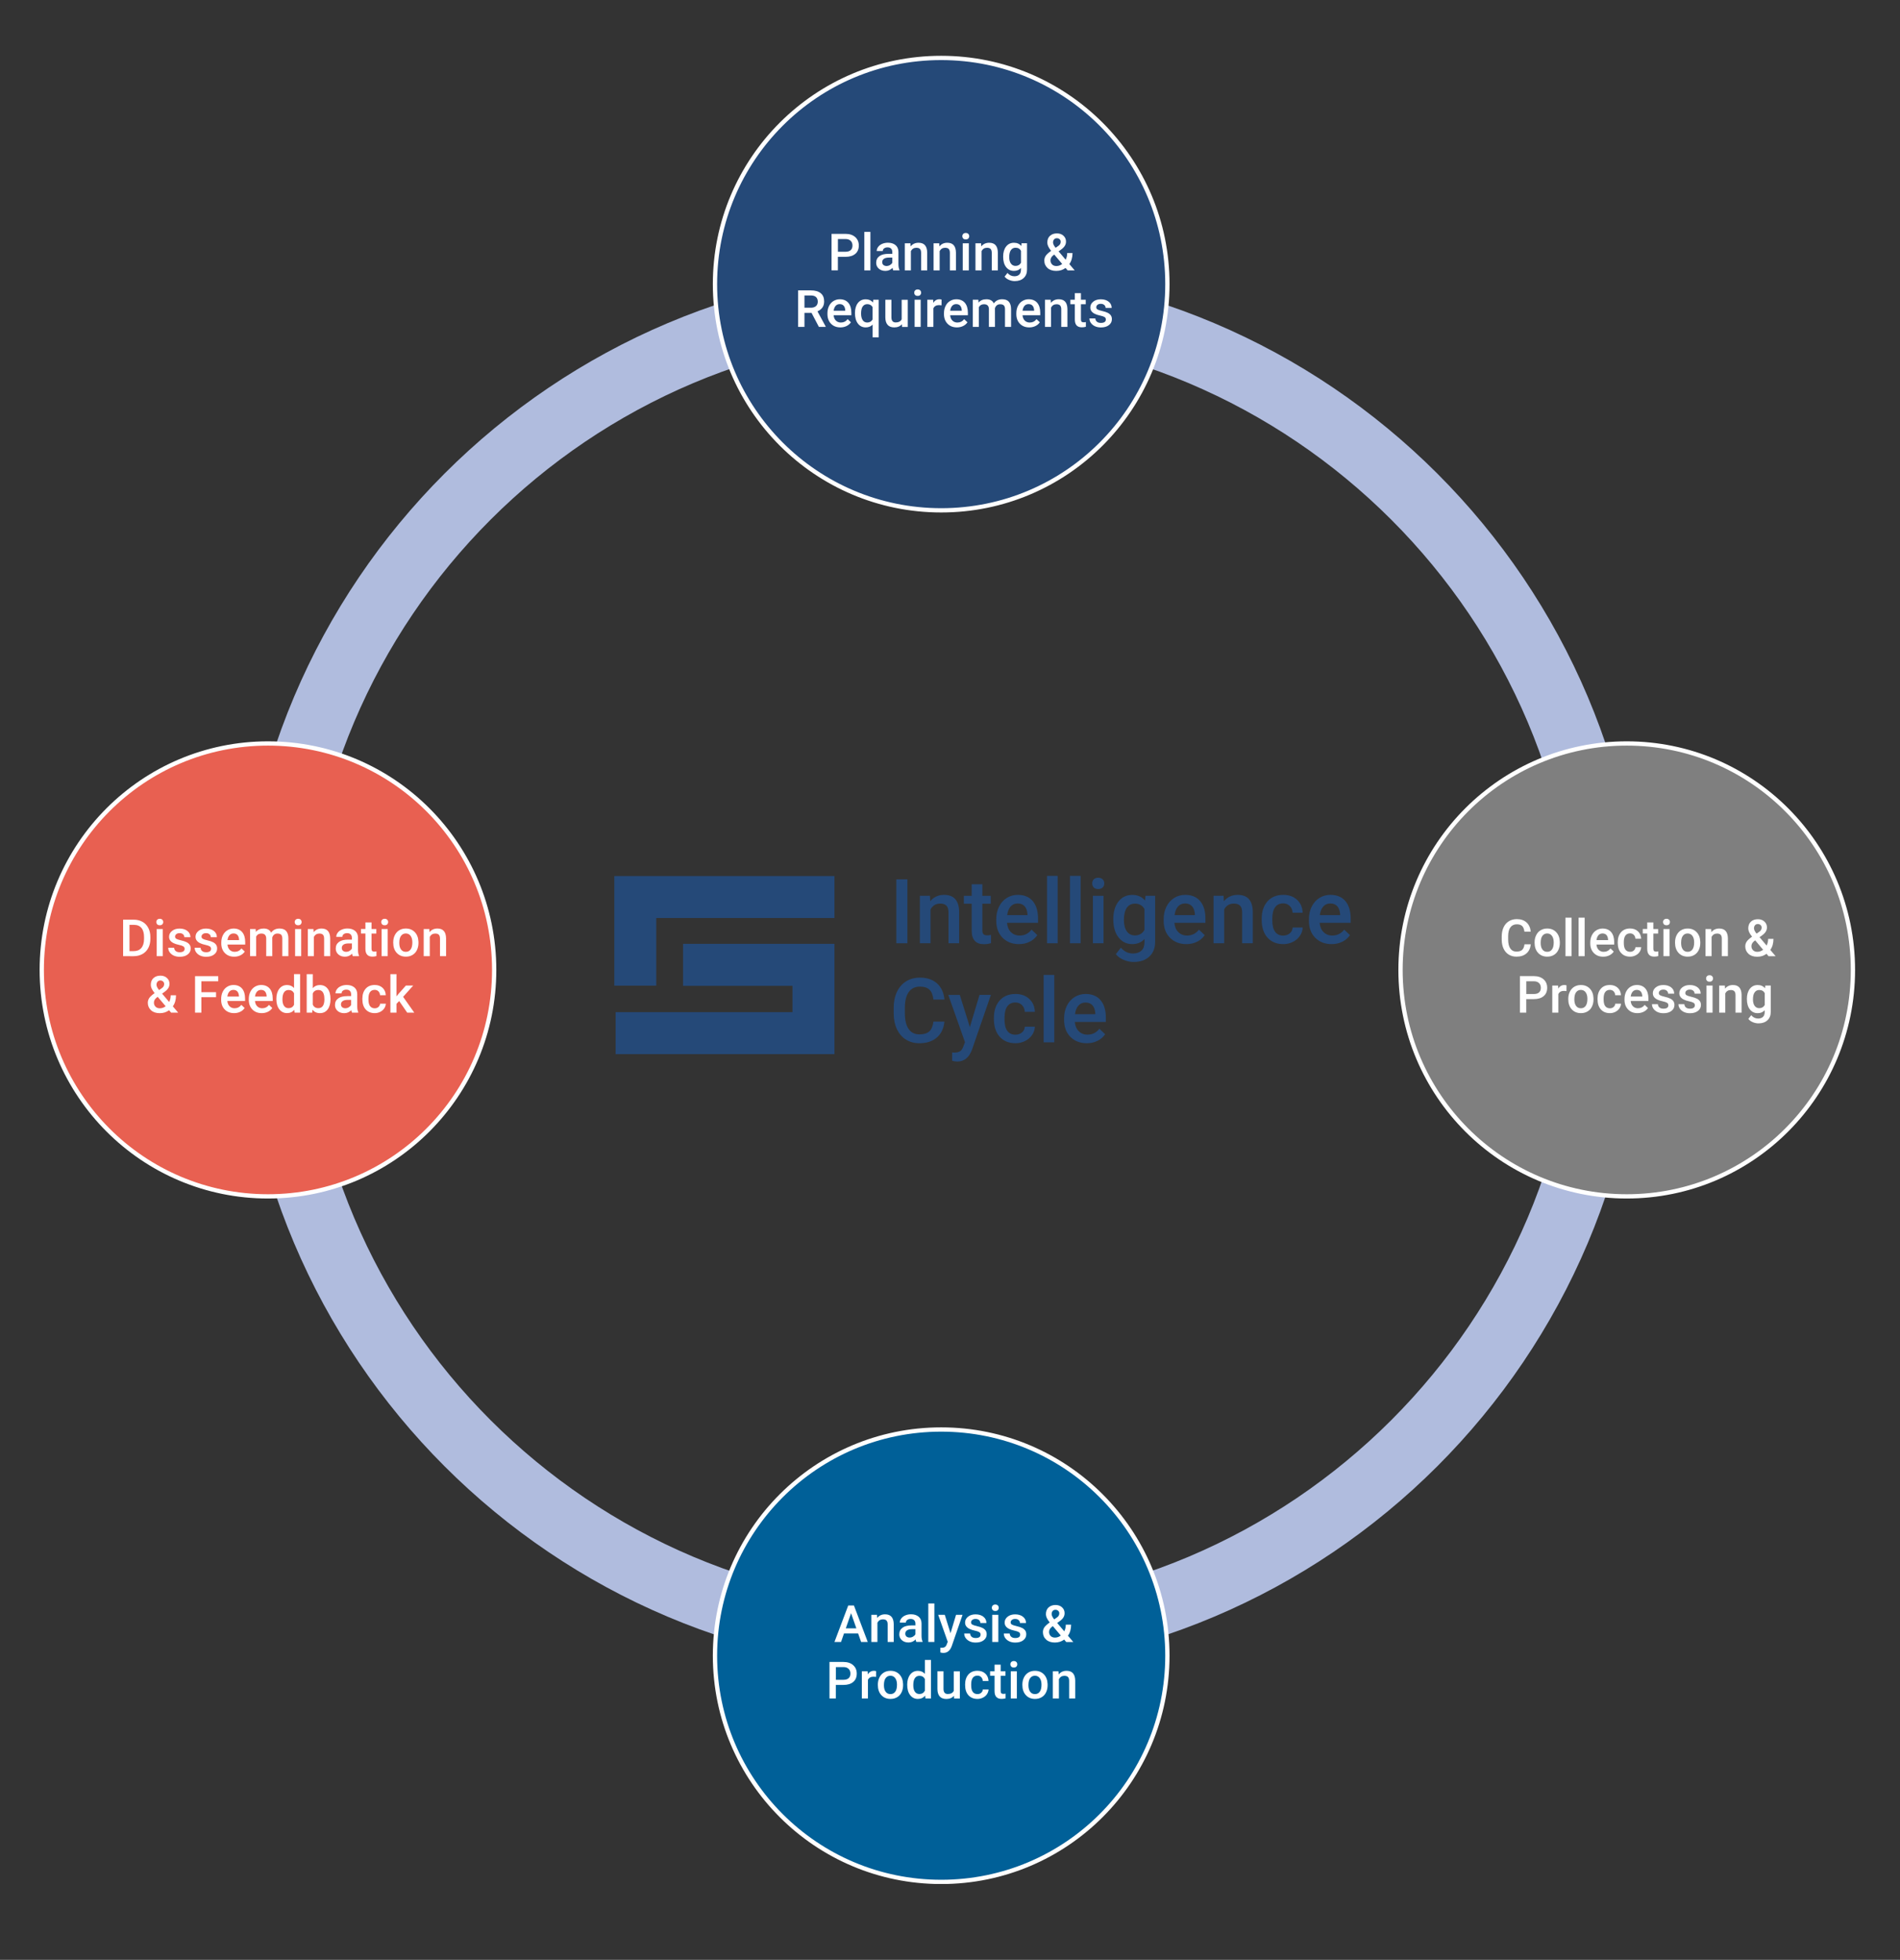 <?xml version="1.0" encoding="utf-8"?>
<!-- Generator: Adobe Illustrator 24.1.2, SVG Export Plug-In . SVG Version: 6.00 Build 0)  -->
<svg version="1.1" id="Layer_1" xmlns="http://www.w3.org/2000/svg" xmlns:xlink="http://www.w3.org/1999/xlink" x="0px" y="0px"
	 viewBox="0 0 444 458" style="enable-background:new 0 0 444 458;" xml:space="preserve">
<rect x="0" y="0" width="444" height="458" fill="#333333" stroke="none"/>
<style type="text/css">
	.st0{fill-rule:evenodd;clip-rule:evenodd;fill:#B0BCDE;}
	.st1{clip-path:url(#SVGID_2_);}
	.st2{fill:#254978;}
	.st3{clip-path:url(#SVGID_4_);}
	.st4{fill-rule:evenodd;clip-rule:evenodd;fill:#254978;}
	.st5{fill:none;stroke:#FFFFFF;stroke-miterlimit:8;}
	.st6{clip-path:url(#SVGID_6_);}
	.st7{clip-path:url(#SVGID_8_);}
	.st8{fill:#FFFFFF;}
	.st9{clip-path:url(#SVGID_10_);}
	.st10{clip-path:url(#SVGID_12_);}
	.st11{clip-path:url(#SVGID_14_);fill-rule:evenodd;clip-rule:evenodd;fill:#7F7F7F;}
	.st12{clip-path:url(#SVGID_14_);fill:none;stroke:#FFFFFF;stroke-miterlimit:8;}
	.st13{clip-path:url(#SVGID_14_);}
	.st14{clip-path:url(#SVGID_16_);}
	.st15{clip-path:url(#SVGID_18_);}
	.st16{clip-path:url(#SVGID_14_);fill-rule:evenodd;clip-rule:evenodd;fill:#006098;}
	.st17{clip-path:url(#SVGID_20_);}
	.st18{clip-path:url(#SVGID_22_);}
	.st19{clip-path:url(#SVGID_14_);fill-rule:evenodd;clip-rule:evenodd;fill:#E86051;}
	.st20{clip-path:url(#SVGID_24_);}
	.st21{clip-path:url(#SVGID_26_);}
	.st22{clip-path:url(#SVGID_28_);}
	.st23{clip-path:url(#SVGID_30_);}
	.st24{clip-path:url(#SVGID_14_);fill-rule:evenodd;clip-rule:evenodd;fill:none;}
	.st25{fill-rule:evenodd;clip-rule:evenodd;fill:none;}
</style>
<path class="st0" d="M55.84,226.66c0-90.6,73.44-164.04,164.04-164.04v15.23c-82.19,0-148.81,66.62-148.81,148.81H55.84z"/>
<path class="st0" d="M219.88,390.7c-90.6,0-164.04-73.44-164.04-164.04h15.23c0,82.19,66.62,148.81,148.81,148.81V390.7z"/>
<path class="st0" d="M383.92,226.66c0,90.6-73.44,164.04-164.04,164.04v-15.23c82.19,0,148.81-66.63,148.81-148.81H383.92z"/>
<path class="st0" d="M219.88,62.62c90.6,0,164.04,73.44,164.04,164.04h-15.23c0-82.19-66.62-148.81-148.81-148.81V62.62z"/>
<g>
	<defs>
		<rect id="SVGID_1_" x="-100.04" y="13.06" width="639.96" height="427.2"/>
	</defs>
	<clipPath id="SVGID_2_">
		<use xlink:href="#SVGID_1_"  style="overflow:visible;"/>
	</clipPath>
	<g class="st1">
		<path class="st2" d="M212.04,220.43h-2.58V205.5h2.58V220.43z"/>
		<path class="st2" d="M217.31,209.33l0.07,1.28c0.82-0.99,1.9-1.49,3.23-1.49c2.31,0,3.49,1.32,3.53,3.97v7.33h-2.49v-7.19
			c0-0.7-0.15-1.23-0.46-1.56c-0.3-0.34-0.8-0.51-1.49-0.51c-1,0-1.75,0.45-2.25,1.36v7.9h-2.49v-11.09H217.31z"/>
		<path class="st2" d="M229.56,206.64v2.7h1.96v1.85h-1.96v6.19c0,0.42,0.08,0.73,0.25,0.92c0.17,0.19,0.47,0.28,0.9,0.28
			c0.29,0,0.58-0.03,0.87-0.1v1.93c-0.57,0.16-1.11,0.24-1.64,0.24c-1.91,0-2.87-1.06-2.87-3.17v-6.29h-1.83v-1.85h1.83v-2.7H229.56
			z"/>
		<path class="st2" d="M238.12,220.63c-1.58,0-2.86-0.5-3.84-1.49c-0.98-0.99-1.47-2.32-1.47-3.97v-0.31c0-1.11,0.21-2.1,0.64-2.97
			c0.43-0.87,1.03-1.55,1.8-2.04s1.63-0.73,2.58-0.73c1.51,0,2.68,0.48,3.5,1.45c0.82,0.96,1.24,2.33,1.24,4.09v1h-7.25
			c0.08,0.92,0.38,1.64,0.92,2.17c0.54,0.53,1.21,0.8,2.03,0.8c1.14,0,2.07-0.46,2.79-1.38l1.34,1.28
			c-0.44,0.66-1.04,1.18-1.78,1.54C239.88,220.45,239.04,220.63,238.12,220.63z M237.82,211.13c-0.68,0-1.24,0.24-1.66,0.72
			c-0.42,0.48-0.69,1.15-0.8,2h4.75v-0.18c-0.06-0.83-0.28-1.46-0.67-1.89S238.51,211.13,237.82,211.13z"/>
		<path class="st2" d="M247.16,220.43h-2.49v-15.75h2.49V220.43z"/>
		<path class="st2" d="M252.52,220.43h-2.49v-15.75h2.49V220.43z"/>
		<path class="st2" d="M255.23,206.45c0-0.38,0.12-0.7,0.36-0.95c0.24-0.25,0.59-0.38,1.04-0.38s0.8,0.13,1.05,0.38
			s0.37,0.57,0.37,0.95c0,0.38-0.12,0.69-0.37,0.94c-0.25,0.25-0.59,0.37-1.05,0.37s-0.8-0.12-1.04-0.37
			C255.36,207.14,255.23,206.83,255.23,206.45z M257.88,220.43h-2.49v-11.09h2.49V220.43z"/>
		<path class="st2" d="M260.16,214.8c0-1.72,0.41-3.1,1.21-4.13c0.81-1.03,1.88-1.54,3.23-1.54c1.26,0,2.26,0.44,2.98,1.32
			l0.11-1.12h2.25v10.76c0,1.46-0.45,2.6-1.36,3.45c-0.91,0.84-2.13,1.26-3.67,1.26c-0.81,0-1.61-0.17-2.38-0.51
			c-0.78-0.34-1.37-0.78-1.77-1.33l1.18-1.5c0.77,0.91,1.71,1.36,2.83,1.36c0.83,0,1.48-0.22,1.96-0.67
			c0.48-0.45,0.72-1.11,0.72-1.97v-0.75c-0.72,0.8-1.67,1.2-2.87,1.2c-1.3,0-2.36-0.52-3.18-1.55
			C260.57,218.05,260.16,216.62,260.16,214.8z M262.64,215.01c0,1.11,0.23,1.99,0.68,2.63c0.46,0.64,1.08,0.96,1.89,0.96
			c1,0,1.75-0.43,2.23-1.29v-4.88c-0.47-0.84-1.21-1.26-2.21-1.26c-0.82,0-1.46,0.32-1.91,0.97
			C262.87,212.79,262.64,213.75,262.64,215.01z"/>
		<path class="st2" d="M277.24,220.63c-1.58,0-2.86-0.5-3.84-1.49c-0.98-0.99-1.47-2.32-1.47-3.97v-0.31c0-1.11,0.21-2.1,0.64-2.97
			c0.43-0.87,1.03-1.55,1.8-2.04s1.63-0.73,2.58-0.73c1.51,0,2.68,0.48,3.5,1.45c0.82,0.96,1.24,2.33,1.24,4.09v1h-7.25
			c0.08,0.92,0.38,1.64,0.92,2.17c0.54,0.53,1.21,0.8,2.03,0.8c1.14,0,2.07-0.46,2.79-1.38l1.34,1.28
			c-0.44,0.66-1.04,1.18-1.78,1.54C278.99,220.45,278.16,220.63,277.24,220.63z M276.94,211.13c-0.68,0-1.24,0.24-1.66,0.72
			c-0.42,0.48-0.69,1.15-0.8,2h4.75v-0.18c-0.06-0.83-0.28-1.46-0.67-1.89S277.63,211.13,276.94,211.13z"/>
		<path class="st2" d="M285.93,209.33l0.07,1.28c0.82-0.99,1.9-1.49,3.23-1.49c2.31,0,3.49,1.32,3.53,3.97v7.33h-2.49v-7.19
			c0-0.7-0.15-1.23-0.46-1.56c-0.3-0.34-0.8-0.51-1.49-0.51c-1.01,0-1.75,0.45-2.25,1.36v7.9h-2.49v-11.09H285.93z"/>
		<path class="st2" d="M299.86,218.64c0.62,0,1.14-0.18,1.55-0.54s0.63-0.81,0.66-1.34h2.35c-0.03,0.69-0.24,1.33-0.65,1.93
			c-0.4,0.6-0.95,1.07-1.64,1.42s-1.44,0.52-2.24,0.52c-1.55,0-2.78-0.5-3.69-1.51s-1.36-2.39-1.36-4.16v-0.26
			c0-1.69,0.45-3.04,1.35-4.06c0.9-1.01,2.13-1.52,3.69-1.52c1.32,0,2.39,0.38,3.22,1.15c0.83,0.77,1.27,1.78,1.31,3.03h-2.35
			c-0.03-0.64-0.24-1.16-0.65-1.57c-0.41-0.41-0.92-0.62-1.55-0.62c-0.81,0-1.43,0.29-1.87,0.88c-0.44,0.58-0.66,1.47-0.67,2.66v0.4
			c0,1.2,0.22,2.1,0.65,2.69C298.41,218.35,299.04,218.64,299.86,218.64z"/>
		<path class="st2" d="M311.18,220.63c-1.58,0-2.86-0.5-3.84-1.49c-0.98-0.99-1.47-2.32-1.47-3.97v-0.31c0-1.11,0.21-2.1,0.64-2.97
			c0.43-0.87,1.03-1.55,1.8-2.04s1.63-0.73,2.58-0.73c1.51,0,2.68,0.48,3.5,1.45c0.82,0.96,1.24,2.33,1.24,4.09v1h-7.25
			c0.08,0.92,0.38,1.64,0.92,2.17c0.54,0.53,1.21,0.8,2.03,0.8c1.14,0,2.07-0.46,2.79-1.38l1.34,1.28
			c-0.44,0.66-1.04,1.18-1.78,1.54C312.93,220.45,312.1,220.63,311.18,220.63z M310.88,211.13c-0.68,0-1.24,0.24-1.66,0.72
			c-0.42,0.48-0.69,1.15-0.8,2h4.75v-0.18c-0.06-0.83-0.28-1.46-0.67-1.89S311.57,211.13,310.88,211.13z"/>
	</g>
</g>
<g>
	<defs>
		<rect id="SVGID_3_" x="-100.04" y="13.06" width="639.96" height="427.2"/>
	</defs>
	<clipPath id="SVGID_4_">
		<use xlink:href="#SVGID_3_"  style="overflow:visible;"/>
	</clipPath>
	<g class="st3">
		<path class="st2" d="M220.7,238.72c-0.15,1.59-0.74,2.83-1.76,3.73c-1.03,0.89-2.39,1.34-4.09,1.34c-1.19,0-2.24-0.28-3.14-0.85
			c-0.91-0.56-1.6-1.37-2.1-2.4s-0.75-2.25-0.77-3.62v-1.39c0-1.41,0.25-2.65,0.75-3.72s1.22-1.9,2.15-2.48
			c0.93-0.58,2.01-0.87,3.24-0.87c1.65,0,2.97,0.45,3.98,1.34c1,0.89,1.59,2.16,1.75,3.79h-2.58c-0.12-1.07-0.44-1.85-0.94-2.32
			c-0.5-0.48-1.24-0.71-2.21-0.71c-1.13,0-1.99,0.41-2.6,1.24c-0.6,0.83-0.91,2.03-0.93,3.63v1.32c0,1.62,0.29,2.85,0.87,3.7
			s1.42,1.27,2.54,1.27c1.02,0,1.78-0.23,2.3-0.69c0.51-0.46,0.84-1.22,0.97-2.29H220.7z"/>
		<path class="st2" d="M226.64,240.02l2.26-7.53h2.66l-4.41,12.78c-0.68,1.87-1.83,2.8-3.45,2.8c-0.36,0-0.76-0.06-1.2-0.18v-1.94
			l0.47,0.03c0.63,0,1.1-0.11,1.42-0.34c0.32-0.23,0.57-0.61,0.75-1.15l0.36-0.95l-3.9-11.04h2.69L226.64,240.02z"/>
		<path class="st2" d="M237.28,241.8c0.62,0,1.14-0.18,1.55-0.54c0.41-0.36,0.63-0.81,0.66-1.34h2.35
			c-0.03,0.69-0.24,1.33-0.65,1.93c-0.4,0.6-0.95,1.07-1.64,1.42c-0.69,0.35-1.44,0.52-2.24,0.52c-1.55,0-2.78-0.5-3.69-1.51
			c-0.91-1-1.36-2.39-1.36-4.16v-0.26c0-1.69,0.45-3.04,1.35-4.06c0.9-1.01,2.13-1.52,3.69-1.52c1.32,0,2.39,0.38,3.22,1.15
			c0.83,0.77,1.27,1.78,1.31,3.03h-2.35c-0.03-0.64-0.24-1.16-0.65-1.57c-0.41-0.41-0.92-0.62-1.55-0.62
			c-0.81,0-1.43,0.29-1.87,0.88c-0.44,0.58-0.66,1.47-0.67,2.66v0.4c0,1.2,0.22,2.1,0.65,2.69
			C235.84,241.5,236.46,241.8,237.28,241.8z"/>
		<path class="st2" d="M246.37,243.58h-2.49v-15.75h2.49V243.58z"/>
		<path class="st2" d="M253.97,243.79c-1.58,0-2.86-0.5-3.84-1.49c-0.98-0.99-1.47-2.32-1.47-3.97v-0.31c0-1.11,0.21-2.1,0.64-2.97
			c0.43-0.87,1.03-1.55,1.8-2.04c0.77-0.48,1.63-0.73,2.58-0.73c1.51,0,2.68,0.48,3.5,1.45c0.82,0.96,1.24,2.33,1.24,4.09v1h-7.25
			c0.08,0.92,0.38,1.64,0.92,2.17c0.54,0.53,1.21,0.8,2.03,0.8c1.14,0,2.07-0.46,2.79-1.38l1.34,1.28
			c-0.44,0.66-1.04,1.18-1.78,1.54C255.72,243.61,254.89,243.79,253.97,243.79z M253.67,234.28c-0.68,0-1.24,0.24-1.66,0.72
			c-0.42,0.48-0.69,1.14-0.8,2h4.75v-0.18c-0.06-0.83-0.28-1.46-0.67-1.89C254.9,234.5,254.36,234.28,253.67,234.28z"/>
	</g>
</g>
<path class="st4" d="M167.08,66.4c0-29.19,23.67-52.86,52.86-52.86c29.19,0,52.86,23.67,52.86,52.86
	c0,29.19-23.67,52.86-52.86,52.86C190.75,119.26,167.08,95.59,167.08,66.4L167.08,66.4z"/>
<path class="st5" d="M167.08,66.4c0-29.19,23.67-52.86,52.86-52.86c29.19,0,52.86,23.67,52.86,52.86
	c0,29.19-23.67,52.86-52.86,52.86C190.75,119.26,167.08,95.59,167.08,66.4L167.08,66.4z"/>
<g>
	<defs>
		<polygon id="SVGID_5_" points="-100.04,440.26 539.92,440.26 539.92,13.06 -100.04,13.06 -100.04,440.26 		"/>
	</defs>
	<clipPath id="SVGID_6_">
		<use xlink:href="#SVGID_5_"  style="overflow:visible;"/>
	</clipPath>
	<g class="st6">
		<defs>
			<rect id="SVGID_7_" x="-100.04" y="13.06" width="639.96" height="427.2"/>
		</defs>
		<clipPath id="SVGID_8_">
			<use xlink:href="#SVGID_7_"  style="overflow:visible;"/>
		</clipPath>
		<g class="st7">
			<path class="st8" d="M195.8,60.02v3.16h-1.48v-8.53h3.26c0.95,0,1.71,0.25,2.27,0.75s0.84,1.15,0.84,1.97
				c0,0.84-0.27,1.49-0.82,1.95c-0.55,0.47-1.32,0.7-2.31,0.7H195.8z M195.8,58.83h1.78c0.53,0,0.93-0.12,1.21-0.37
				s0.42-0.61,0.42-1.08c0-0.46-0.14-0.83-0.42-1.1s-0.67-0.42-1.16-0.42h-1.82V58.83z"/>
			<path class="st8" d="M203.4,63.19h-1.42v-9h1.42V63.19z"/>
			<path class="st8" d="M208.73,63.19c-0.06-0.12-0.12-0.32-0.16-0.59c-0.45,0.47-1.01,0.71-1.66,0.71c-0.64,0-1.16-0.18-1.56-0.54
				s-0.6-0.81-0.6-1.35c0-0.68,0.25-1.19,0.75-1.56s1.22-0.54,2.15-0.54h0.87V58.9c0-0.33-0.09-0.59-0.28-0.79s-0.46-0.3-0.84-0.3
				c-0.32,0-0.59,0.08-0.8,0.24s-0.31,0.37-0.31,0.62h-1.42c0-0.35,0.12-0.67,0.35-0.98s0.54-0.54,0.94-0.71s0.84-0.26,1.33-0.26
				c0.74,0,1.33,0.19,1.78,0.56s0.67,0.9,0.68,1.57v2.86c0,0.57,0.08,1.03,0.24,1.37v0.1H208.73z M207.17,62.16
				c0.28,0,0.55-0.07,0.79-0.21s0.43-0.32,0.56-0.55v-1.2h-0.77c-0.53,0-0.92,0.09-1.19,0.28s-0.4,0.44-0.4,0.78
				c0,0.27,0.09,0.49,0.27,0.65S206.86,62.16,207.17,62.16z"/>
			<path class="st8" d="M212.76,56.85l0.04,0.73c0.47-0.57,1.08-0.85,1.85-0.85c1.32,0,1.99,0.76,2.02,2.27v4.19h-1.42v-4.11
				c0-0.4-0.09-0.7-0.26-0.89s-0.46-0.29-0.85-0.29c-0.57,0-1,0.26-1.28,0.78v4.51h-1.42v-6.34H212.76z"/>
			<path class="st8" d="M219.48,56.85l0.04,0.73c0.47-0.57,1.08-0.85,1.85-0.85c1.32,0,1.99,0.76,2.02,2.27v4.19h-1.42v-4.11
				c0-0.4-0.09-0.7-0.26-0.89s-0.46-0.29-0.85-0.29c-0.57,0-1,0.26-1.28,0.78v4.51h-1.42v-6.34H219.48z"/>
			<path class="st8" d="M224.88,55.2c0-0.22,0.07-0.4,0.21-0.54s0.34-0.22,0.59-0.22s0.46,0.07,0.6,0.22s0.21,0.33,0.21,0.54
				c0,0.21-0.07,0.39-0.21,0.54s-0.34,0.21-0.6,0.21s-0.46-0.07-0.59-0.21S224.88,55.41,224.88,55.2z M226.4,63.19h-1.42v-6.34h1.42
				V63.19z"/>
			<path class="st8" d="M229.27,56.85l0.04,0.73c0.47-0.57,1.08-0.85,1.85-0.85c1.32,0,1.99,0.76,2.02,2.27v4.19h-1.42v-4.11
				c0-0.4-0.09-0.7-0.26-0.89s-0.46-0.29-0.85-0.29c-0.57,0-1,0.26-1.28,0.78v4.51h-1.42v-6.34H229.27z"/>
			<path class="st8" d="M234.42,59.97c0-0.98,0.23-1.77,0.69-2.36s1.08-0.88,1.84-0.88c0.72,0,1.29,0.25,1.71,0.76l0.06-0.64h1.28
				v6.15c0,0.83-0.26,1.49-0.78,1.97s-1.22,0.72-2.09,0.72c-0.46,0-0.92-0.1-1.36-0.29s-0.78-0.45-1.01-0.76l0.67-0.86
				c0.44,0.52,0.98,0.78,1.62,0.78c0.47,0,0.85-0.13,1.12-0.38s0.41-0.63,0.41-1.13v-0.43c-0.41,0.46-0.96,0.69-1.64,0.69
				c-0.74,0-1.35-0.29-1.82-0.88S234.42,61.01,234.42,59.97z M235.84,60.09c0,0.64,0.13,1.14,0.39,1.5s0.62,0.55,1.08,0.55
				c0.57,0,1-0.25,1.28-0.74v-2.79c-0.27-0.48-0.69-0.72-1.27-0.72c-0.47,0-0.83,0.19-1.09,0.56S235.84,59.37,235.84,60.09z"/>
			<path class="st8" d="M244.04,60.88c0-0.39,0.11-0.76,0.32-1.09s0.64-0.72,1.27-1.17c-0.33-0.42-0.56-0.77-0.69-1.07
				s-0.2-0.58-0.2-0.85c0-0.67,0.2-1.2,0.61-1.58s0.95-0.58,1.64-0.58c0.62,0,1.13,0.18,1.53,0.55s0.59,0.82,0.59,1.36
				c0,0.36-0.09,0.68-0.27,0.98s-0.47,0.6-0.88,0.89l-0.58,0.42l1.65,1.95c0.24-0.47,0.36-0.99,0.36-1.56h1.24
				c0,1.05-0.25,1.91-0.74,2.58l1.25,1.48h-1.65L249,62.62c-0.61,0.46-1.34,0.69-2.18,0.69s-1.52-0.22-2.02-0.67
				S244.04,61.6,244.04,60.88z M246.87,62.17c0.48,0,0.93-0.16,1.35-0.48l-1.86-2.2l-0.18,0.13c-0.47,0.36-0.7,0.76-0.7,1.22
				c0,0.39,0.13,0.71,0.38,0.96S246.44,62.17,246.87,62.17z M246.08,56.67c0,0.33,0.2,0.74,0.6,1.24l0.65-0.45l0.18-0.15
				c0.24-0.21,0.36-0.49,0.36-0.83c0-0.22-0.08-0.41-0.25-0.57s-0.38-0.24-0.64-0.24c-0.28,0-0.5,0.09-0.66,0.28
				S246.08,56.39,246.08,56.67z"/>
		</g>
	</g>
	<g class="st6">
		<defs>
			<polygon id="SVGID_9_" points="-100.04,440.26 539.92,440.26 539.92,13.06 -100.04,13.06 -100.04,440.26 			"/>
		</defs>
		<clipPath id="SVGID_10_">
			<use xlink:href="#SVGID_9_"  style="overflow:visible;"/>
		</clipPath>
		<g class="st9">
			<defs>
				<rect id="SVGID_11_" x="-100.04" y="13.06" width="639.96" height="427.2"/>
			</defs>
			<clipPath id="SVGID_12_">
				<use xlink:href="#SVGID_11_"  style="overflow:visible;"/>
			</clipPath>
			<g class="st10">
				<path class="st8" d="M189.64,73.11h-1.65v3.28h-1.48v-8.53h3c0.98,0,1.74,0.22,2.28,0.66s0.8,1.08,0.8,1.92
					c0,0.57-0.14,1.05-0.41,1.43s-0.66,0.68-1.15,0.89l1.92,3.55v0.08h-1.59L189.64,73.11z M187.99,71.91h1.52
					c0.5,0,0.89-0.13,1.17-0.38s0.42-0.6,0.42-1.03c0-0.46-0.13-0.81-0.39-1.06s-0.65-0.38-1.16-0.39h-1.56V71.91z"/>
				<path class="st8" d="M196.39,76.51c-0.9,0-1.63-0.28-2.19-0.85s-0.84-1.33-0.84-2.27v-0.18c0-0.63,0.12-1.2,0.37-1.7
					s0.59-0.89,1.03-1.16s0.93-0.42,1.48-0.42c0.86,0,1.53,0.28,2,0.83s0.71,1.33,0.71,2.34v0.57h-4.14
					c0.04,0.52,0.22,0.94,0.52,1.24s0.69,0.46,1.16,0.46c0.65,0,1.18-0.26,1.59-0.79l0.77,0.73c-0.25,0.38-0.59,0.67-1.02,0.88
					S196.91,76.51,196.39,76.51z M196.22,71.07c-0.39,0-0.71,0.14-0.95,0.41s-0.39,0.65-0.46,1.14h2.71v-0.11
					c-0.03-0.48-0.16-0.84-0.38-1.08S196.61,71.07,196.22,71.07z"/>
				<path class="st8" d="M199.79,73.17c0-0.99,0.23-1.78,0.68-2.36s1.07-0.87,1.84-0.87c0.71,0,1.27,0.25,1.68,0.74l0.08-0.63h1.27
					v8.78h-1.42v-2.98c-0.41,0.44-0.95,0.66-1.62,0.66c-0.76,0-1.37-0.3-1.82-0.89S199.79,74.21,199.79,73.17z M201.22,73.29
					c0,0.65,0.13,1.16,0.38,1.53s0.61,0.55,1.06,0.55c0.56,0,0.98-0.24,1.25-0.72v-2.88c-0.27-0.46-0.69-0.69-1.24-0.69
					c-0.45,0-0.81,0.18-1.07,0.54S201.22,72.54,201.22,73.29z"/>
				<path class="st8" d="M210.76,75.77c-0.42,0.49-1.01,0.74-1.78,0.74c-0.69,0-1.21-0.2-1.56-0.6s-0.53-0.98-0.53-1.75v-4.11h1.42
					v4.09c0,0.8,0.33,1.21,1,1.21c0.69,0,1.16-0.25,1.4-0.74v-4.55h1.42v6.34h-1.34L210.76,75.77z"/>
				<path class="st8" d="M213.64,68.4c0-0.22,0.07-0.4,0.21-0.54s0.34-0.22,0.59-0.22s0.46,0.07,0.6,0.22s0.21,0.33,0.21,0.54
					c0,0.21-0.07,0.39-0.21,0.54s-0.34,0.21-0.6,0.21s-0.46-0.07-0.59-0.21S213.64,68.62,213.64,68.4z M215.15,76.39h-1.42v-6.34
					h1.42V76.39z"/>
				<path class="st8" d="M220.02,71.35c-0.19-0.03-0.38-0.05-0.58-0.05c-0.65,0-1.09,0.25-1.32,0.75v4.34h-1.42v-6.34h1.36
					l0.04,0.71c0.34-0.55,0.82-0.83,1.43-0.83c0.2,0,0.37,0.03,0.5,0.08L220.02,71.35z"/>
				<path class="st8" d="M223.62,76.51c-0.9,0-1.63-0.28-2.19-0.85c-0.56-0.57-0.84-1.33-0.84-2.27v-0.18c0-0.63,0.12-1.2,0.37-1.7
					c0.24-0.5,0.59-0.89,1.03-1.16s0.93-0.42,1.48-0.42c0.86,0,1.53,0.28,2,0.83s0.71,1.33,0.71,2.34v0.57h-4.14
					c0.04,0.52,0.22,0.94,0.52,1.24s0.69,0.46,1.16,0.46c0.65,0,1.18-0.26,1.59-0.79l0.77,0.73c-0.25,0.38-0.59,0.67-1.02,0.88
					S224.14,76.51,223.62,76.51z M223.45,71.07c-0.39,0-0.71,0.14-0.95,0.41s-0.39,0.65-0.46,1.14h2.71v-0.11
					c-0.03-0.48-0.16-0.84-0.38-1.08S223.84,71.07,223.45,71.07z"/>
				<path class="st8" d="M228.63,70.05l0.04,0.66c0.45-0.52,1.05-0.78,1.83-0.78c0.85,0,1.43,0.32,1.74,0.97
					c0.46-0.65,1.11-0.97,1.95-0.97c0.7,0,1.22,0.19,1.56,0.58s0.52,0.96,0.52,1.71v4.17h-1.42v-4.13c0-0.4-0.09-0.7-0.26-0.88
					s-0.47-0.28-0.87-0.28c-0.32,0-0.59,0.09-0.79,0.26s-0.35,0.4-0.43,0.68l0.01,4.35h-1.42v-4.17c-0.02-0.75-0.4-1.12-1.14-1.12
					c-0.57,0-0.97,0.23-1.21,0.7v4.59h-1.42v-6.34H228.63z"/>
				<path class="st8" d="M240.53,76.51c-0.9,0-1.63-0.28-2.19-0.85s-0.84-1.33-0.84-2.27v-0.18c0-0.63,0.12-1.2,0.37-1.7
					s0.59-0.89,1.03-1.16s0.93-0.42,1.48-0.42c0.86,0,1.53,0.28,2,0.83s0.71,1.33,0.71,2.34v0.57h-4.14
					c0.04,0.52,0.22,0.94,0.52,1.24s0.69,0.46,1.16,0.46c0.65,0,1.18-0.26,1.59-0.79l0.77,0.73c-0.25,0.38-0.59,0.67-1.02,0.88
					S241.06,76.51,240.53,76.51z M240.36,71.07c-0.39,0-0.71,0.14-0.95,0.41s-0.39,0.65-0.46,1.14h2.71v-0.11
					c-0.03-0.48-0.16-0.84-0.38-1.08S240.76,71.07,240.36,71.07z"/>
				<path class="st8" d="M245.53,70.05l0.04,0.73c0.47-0.57,1.08-0.85,1.85-0.85c1.32,0,1.99,0.76,2.02,2.27v4.19H248v-4.11
					c0-0.4-0.09-0.7-0.26-0.89s-0.46-0.29-0.85-0.29c-0.57,0-1,0.26-1.28,0.78v4.51h-1.42v-6.34H245.53z"/>
				<path class="st8" d="M252.6,68.51v1.54h1.12v1.05h-1.12v3.54c0,0.24,0.05,0.42,0.14,0.52s0.27,0.16,0.51,0.16
					c0.16,0,0.33-0.02,0.5-0.06v1.1c-0.32,0.09-0.64,0.13-0.94,0.13c-1.09,0-1.64-0.6-1.64-1.81V71.1h-1.04v-1.05h1.04v-1.54H252.6z
					"/>
				<path class="st8" d="M258.42,74.67c0-0.25-0.1-0.45-0.31-0.58s-0.56-0.25-1.04-0.35s-0.89-0.23-1.21-0.39
					c-0.71-0.34-1.07-0.84-1.07-1.49c0-0.55,0.23-1,0.69-1.37s1.05-0.55,1.76-0.55c0.76,0,1.37,0.19,1.84,0.56s0.7,0.86,0.7,1.46
					h-1.42c0-0.27-0.1-0.5-0.3-0.68S257.58,71,257.24,71c-0.31,0-0.57,0.07-0.76,0.22s-0.3,0.34-0.3,0.58
					c0,0.22,0.09,0.39,0.28,0.51s0.55,0.24,1.11,0.37s1,0.27,1.32,0.44s0.55,0.37,0.71,0.61s0.23,0.53,0.23,0.87
					c0,0.57-0.24,1.03-0.71,1.39s-1.09,0.53-1.86,0.53c-0.52,0-0.98-0.09-1.39-0.28s-0.72-0.45-0.95-0.77s-0.34-0.68-0.34-1.06h1.38
					c0.02,0.34,0.15,0.59,0.38,0.78s0.54,0.27,0.93,0.27c0.38,0,0.66-0.07,0.86-0.21S258.42,74.9,258.42,74.67z"/>
			</g>
		</g>
		<g class="st9">
			<defs>
				<polygon id="SVGID_13_" points="-100.04,440.26 539.92,440.26 539.92,13.06 -100.04,13.06 -100.04,440.26 				"/>
			</defs>
			<clipPath id="SVGID_14_">
				<use xlink:href="#SVGID_13_"  style="overflow:visible;"/>
			</clipPath>
			<path class="st11" d="M327.28,226.66c0-29.23,23.67-52.92,52.86-52.92c29.19,0,52.86,23.69,52.86,52.92
				c0,29.23-23.67,52.92-52.86,52.92C350.95,279.58,327.28,255.88,327.28,226.66L327.28,226.66z"/>
			<path class="st12" d="M327.28,226.66c0-29.23,23.67-52.92,52.86-52.92c29.19,0,52.86,23.69,52.86,52.92
				c0,29.23-23.67,52.92-52.86,52.92C350.95,279.58,327.28,255.88,327.28,226.66L327.28,226.66z"/>
			<g class="st13">
				<defs>
					<rect id="SVGID_15_" x="-100.04" y="13.06" width="639.96" height="427.2"/>
				</defs>
				<clipPath id="SVGID_16_">
					<use xlink:href="#SVGID_15_"  style="overflow:visible;"/>
				</clipPath>
				<g class="st14">
					<path class="st8" d="M357.72,220.67c-0.09,0.91-0.42,1.62-1.01,2.13s-1.37,0.76-2.34,0.76c-0.68,0-1.28-0.16-1.8-0.48
						s-0.92-0.78-1.2-1.37s-0.43-1.28-0.44-2.07v-0.8c0-0.8,0.14-1.51,0.43-2.13s0.69-1.09,1.23-1.42s1.15-0.5,1.85-0.5
						c0.94,0,1.7,0.25,2.27,0.76s0.91,1.23,1,2.17h-1.48c-0.07-0.61-0.25-1.06-0.54-1.33S355,216,354.45,216
						c-0.64,0-1.14,0.24-1.49,0.71s-0.52,1.16-0.53,2.07v0.76c0,0.92,0.17,1.63,0.5,2.11s0.81,0.73,1.45,0.73
						c0.58,0,1.02-0.13,1.31-0.39s0.48-0.7,0.56-1.31H357.72z"/>
					<path class="st8" d="M358.61,220.22c0-0.62,0.12-1.18,0.37-1.68s0.59-0.88,1.04-1.15s0.96-0.4,1.54-0.4
						c0.86,0,1.55,0.28,2.08,0.83s0.82,1.28,0.86,2.19l0.01,0.33c0,0.63-0.12,1.18-0.36,1.68s-0.58,0.87-1.03,1.14
						s-0.96,0.4-1.55,0.4c-0.89,0-1.61-0.3-2.15-0.89s-0.81-1.39-0.81-2.38V220.22z M360.03,220.35c0,0.65,0.13,1.16,0.4,1.53
						s0.64,0.55,1.13,0.55s0.85-0.19,1.12-0.56s0.4-0.92,0.4-1.65c0-0.64-0.14-1.15-0.41-1.52s-0.65-0.56-1.12-0.56
						c-0.46,0-0.83,0.18-1.11,0.55S360.03,219.61,360.03,220.35z"/>
					<path class="st8" d="M367.24,223.45h-1.42v-9h1.42V223.45z"/>
					<path class="st8" d="M370.31,223.45h-1.42v-9h1.42V223.45z"/>
					<path class="st8" d="M374.65,223.57c-0.9,0-1.63-0.28-2.19-0.85s-0.84-1.33-0.84-2.27v-0.18c0-0.63,0.12-1.2,0.37-1.7
						s0.59-0.89,1.03-1.16s0.93-0.42,1.48-0.42c0.86,0,1.53,0.28,2,0.83s0.71,1.33,0.71,2.34v0.57h-4.14
						c0.04,0.52,0.22,0.94,0.52,1.24s0.69,0.46,1.16,0.46c0.65,0,1.18-0.26,1.59-0.79l0.77,0.73c-0.25,0.38-0.59,0.67-1.02,0.88
						S375.18,223.57,374.65,223.57z M374.48,218.14c-0.39,0-0.71,0.14-0.95,0.41s-0.39,0.65-0.46,1.14h2.71v-0.11
						c-0.03-0.48-0.16-0.84-0.38-1.08S374.87,218.14,374.48,218.14z"/>
					<path class="st8" d="M380.92,222.43c0.36,0,0.65-0.1,0.88-0.31s0.36-0.46,0.38-0.77h1.34c-0.02,0.39-0.14,0.76-0.37,1.1
						s-0.54,0.61-0.94,0.81s-0.82,0.3-1.28,0.3c-0.89,0-1.59-0.29-2.11-0.86s-0.78-1.37-0.78-2.38v-0.15c0-0.96,0.26-1.74,0.77-2.32
						s1.22-0.87,2.11-0.87c0.75,0,1.37,0.22,1.84,0.66s0.72,1.02,0.75,1.73h-1.34c-0.02-0.36-0.14-0.66-0.37-0.9
						s-0.53-0.35-0.89-0.35c-0.46,0-0.82,0.17-1.07,0.5s-0.38,0.84-0.38,1.52v0.23c0,0.69,0.12,1.2,0.37,1.54
						S380.46,222.43,380.92,222.43z"/>
					<path class="st8" d="M386.36,215.57v1.54h1.12v1.05h-1.12v3.54c0,0.24,0.05,0.42,0.14,0.52s0.27,0.16,0.51,0.16
						c0.16,0,0.33-0.02,0.5-0.06v1.1c-0.32,0.09-0.64,0.13-0.94,0.13c-1.09,0-1.64-0.6-1.64-1.81v-3.59h-1.04v-1.05h1.04v-1.54
						H386.36z"/>
					<path class="st8" d="M388.63,215.47c0-0.22,0.07-0.4,0.21-0.54s0.34-0.22,0.59-0.22s0.46,0.07,0.6,0.22s0.21,0.33,0.21,0.54
						c0,0.21-0.07,0.39-0.21,0.54s-0.34,0.21-0.6,0.21s-0.46-0.07-0.59-0.21S388.63,215.68,388.63,215.47z M390.14,223.45h-1.42
						v-6.34h1.42V223.45z"/>
					<path class="st8" d="M391.43,220.22c0-0.62,0.12-1.18,0.37-1.68s0.59-0.88,1.04-1.15s0.96-0.4,1.54-0.4
						c0.86,0,1.55,0.28,2.08,0.83s0.82,1.28,0.86,2.19l0.01,0.33c0,0.63-0.12,1.18-0.36,1.68s-0.58,0.87-1.03,1.14
						s-0.96,0.4-1.55,0.4c-0.89,0-1.61-0.3-2.15-0.89s-0.81-1.39-0.81-2.38V220.22z M392.85,220.35c0,0.65,0.13,1.16,0.4,1.53
						s0.64,0.55,1.13,0.55s0.85-0.19,1.12-0.56s0.4-0.92,0.4-1.65c0-0.64-0.14-1.15-0.41-1.52s-0.65-0.56-1.12-0.56
						c-0.46,0-0.83,0.18-1.11,0.55S392.85,219.61,392.85,220.35z"/>
					<path class="st8" d="M399.87,217.11l0.04,0.73c0.47-0.57,1.08-0.85,1.85-0.85c1.32,0,1.99,0.76,2.02,2.27v4.19h-1.42v-4.11
						c0-0.4-0.09-0.7-0.26-0.89s-0.46-0.29-0.85-0.29c-0.57,0-1,0.26-1.28,0.78v4.51h-1.42v-6.34H399.87z"/>
					<path class="st8" d="M407.84,221.15c0-0.39,0.11-0.76,0.32-1.09s0.64-0.72,1.27-1.17c-0.33-0.42-0.56-0.77-0.69-1.07
						s-0.2-0.58-0.2-0.85c0-0.67,0.2-1.2,0.61-1.58s0.95-0.58,1.64-0.58c0.62,0,1.13,0.18,1.53,0.55s0.59,0.82,0.59,1.36
						c0,0.36-0.09,0.68-0.27,0.98s-0.47,0.6-0.88,0.89l-0.58,0.42l1.65,1.95c0.24-0.47,0.36-0.99,0.36-1.56h1.24
						c0,1.05-0.25,1.91-0.74,2.58l1.25,1.48h-1.65l-0.48-0.57c-0.61,0.46-1.34,0.69-2.18,0.69s-1.52-0.22-2.02-0.67
						S407.84,221.87,407.84,221.15z M410.67,222.43c0.48,0,0.93-0.16,1.35-0.48l-1.86-2.2l-0.18,0.13c-0.47,0.36-0.7,0.76-0.7,1.22
						c0,0.39,0.13,0.71,0.38,0.96S410.24,222.43,410.67,222.43z M409.88,216.94c0,0.33,0.2,0.74,0.6,1.24l0.65-0.45l0.18-0.15
						c0.24-0.21,0.36-0.49,0.36-0.83c0-0.22-0.08-0.41-0.25-0.57s-0.38-0.24-0.64-0.24c-0.28,0-0.5,0.09-0.66,0.28
						S409.88,216.65,409.88,216.94z"/>
				</g>
			</g>
			<g class="st13">
				<defs>
					<rect id="SVGID_17_" x="-100.04" y="13.06" width="639.96" height="427.2"/>
				</defs>
				<clipPath id="SVGID_18_">
					<use xlink:href="#SVGID_17_"  style="overflow:visible;"/>
				</clipPath>
				<g class="st15">
					<path class="st8" d="M356.66,233.48v3.16h-1.48v-8.53h3.26c0.95,0,1.71,0.25,2.27,0.75c0.56,0.5,0.84,1.15,0.84,1.97
						c0,0.84-0.27,1.49-0.82,1.95c-0.55,0.47-1.32,0.7-2.31,0.7H356.66z M356.66,232.29h1.78c0.53,0,0.93-0.12,1.21-0.37
						s0.42-0.61,0.42-1.08c0-0.46-0.14-0.83-0.42-1.1s-0.67-0.42-1.16-0.42h-1.82V232.29z"/>
					<path class="st8" d="M366.06,231.61c-0.19-0.03-0.38-0.05-0.58-0.05c-0.65,0-1.09,0.25-1.32,0.75v4.34h-1.42v-6.34h1.36
						l0.04,0.71c0.34-0.55,0.82-0.83,1.43-0.83c0.2,0,0.37,0.03,0.5,0.08L366.06,231.61z"/>
					<path class="st8" d="M366.48,233.42c0-0.62,0.12-1.18,0.37-1.68s0.59-0.88,1.04-1.15s0.96-0.4,1.54-0.4
						c0.86,0,1.55,0.28,2.08,0.83s0.82,1.28,0.86,2.19l0.01,0.33c0,0.63-0.12,1.18-0.36,1.68s-0.58,0.87-1.03,1.14
						s-0.96,0.4-1.55,0.4c-0.89,0-1.61-0.3-2.15-0.89s-0.81-1.39-0.81-2.38V233.42z M367.9,233.54c0,0.65,0.13,1.16,0.4,1.53
						s0.64,0.55,1.13,0.55s0.85-0.19,1.12-0.56s0.4-0.92,0.4-1.65c0-0.64-0.14-1.15-0.41-1.52s-0.65-0.56-1.12-0.56
						c-0.46,0-0.83,0.18-1.11,0.55S367.9,232.81,367.9,233.54z"/>
					<path class="st8" d="M376.2,235.63c0.36,0,0.65-0.1,0.88-0.31s0.36-0.46,0.38-0.77h1.34c-0.02,0.39-0.14,0.76-0.37,1.1
						s-0.54,0.61-0.94,0.81s-0.82,0.3-1.28,0.3c-0.89,0-1.59-0.29-2.11-0.86s-0.78-1.37-0.78-2.38v-0.15c0-0.96,0.26-1.74,0.77-2.32
						s1.22-0.87,2.11-0.87c0.75,0,1.37,0.22,1.84,0.66s0.72,1.02,0.75,1.73h-1.34c-0.02-0.36-0.14-0.66-0.37-0.9
						s-0.53-0.35-0.89-0.35c-0.46,0-0.82,0.17-1.07,0.5s-0.38,0.84-0.38,1.52v0.23c0,0.69,0.12,1.2,0.37,1.54
						S375.74,235.63,376.2,235.63z"/>
					<path class="st8" d="M382.65,236.76c-0.9,0-1.63-0.28-2.19-0.85s-0.84-1.33-0.84-2.27v-0.18c0-0.63,0.12-1.2,0.37-1.7
						s0.59-0.89,1.03-1.16s0.93-0.42,1.48-0.42c0.86,0,1.53,0.28,2,0.83s0.71,1.33,0.71,2.34v0.57h-4.14
						c0.04,0.52,0.22,0.94,0.52,1.24s0.69,0.46,1.16,0.46c0.65,0,1.18-0.26,1.59-0.79l0.77,0.73c-0.25,0.38-0.59,0.67-1.02,0.88
						S383.18,236.76,382.65,236.76z M382.48,231.33c-0.39,0-0.71,0.14-0.95,0.41s-0.39,0.65-0.46,1.14h2.71v-0.11
						c-0.03-0.48-0.16-0.84-0.38-1.08S382.87,231.33,382.48,231.33z"/>
					<path class="st8" d="M389.87,234.92c0-0.25-0.1-0.45-0.31-0.58s-0.56-0.25-1.04-0.35s-0.89-0.23-1.21-0.39
						c-0.71-0.34-1.07-0.84-1.07-1.49c0-0.55,0.23-1,0.69-1.37s1.05-0.55,1.76-0.55c0.76,0,1.37,0.19,1.84,0.56s0.7,0.86,0.7,1.46
						h-1.42c0-0.27-0.1-0.5-0.3-0.68s-0.47-0.27-0.81-0.27c-0.31,0-0.57,0.07-0.76,0.22s-0.3,0.34-0.3,0.58
						c0,0.22,0.09,0.39,0.28,0.51s0.55,0.24,1.11,0.37s1,0.27,1.32,0.44s0.55,0.37,0.71,0.61s0.23,0.53,0.23,0.87
						c0,0.57-0.24,1.03-0.71,1.39s-1.09,0.53-1.86,0.53c-0.52,0-0.98-0.09-1.39-0.28s-0.72-0.45-0.95-0.77s-0.34-0.68-0.34-1.06
						h1.38c0.02,0.34,0.15,0.59,0.38,0.78s0.54,0.27,0.93,0.27c0.38,0,0.66-0.07,0.86-0.21S389.87,235.15,389.87,234.92z"/>
					<path class="st8" d="M396.06,234.92c0-0.25-0.1-0.45-0.31-0.58s-0.56-0.25-1.04-0.35s-0.89-0.23-1.21-0.39
						c-0.71-0.34-1.07-0.84-1.07-1.49c0-0.55,0.23-1,0.69-1.37s1.05-0.55,1.76-0.55c0.76,0,1.37,0.19,1.84,0.56s0.7,0.86,0.7,1.46
						h-1.42c0-0.27-0.1-0.5-0.3-0.68s-0.47-0.27-0.81-0.27c-0.31,0-0.57,0.07-0.76,0.22s-0.3,0.34-0.3,0.58
						c0,0.22,0.09,0.39,0.28,0.51s0.55,0.24,1.11,0.37s1,0.27,1.32,0.44s0.55,0.37,0.71,0.61s0.23,0.53,0.23,0.87
						c0,0.57-0.24,1.03-0.71,1.39s-1.09,0.53-1.86,0.53c-0.52,0-0.98-0.09-1.39-0.28s-0.72-0.45-0.95-0.77s-0.34-0.68-0.34-1.06
						h1.38c0.02,0.34,0.15,0.59,0.38,0.78s0.54,0.27,0.93,0.27c0.38,0,0.66-0.07,0.86-0.21S396.06,235.15,396.06,234.92z"/>
					<path class="st8" d="M398.69,228.66c0-0.22,0.07-0.4,0.21-0.54c0.14-0.14,0.34-0.22,0.59-0.22s0.46,0.07,0.6,0.22
						c0.14,0.14,0.21,0.33,0.21,0.54c0,0.21-0.07,0.39-0.21,0.54s-0.34,0.21-0.6,0.21s-0.46-0.07-0.59-0.21
						S398.69,228.88,398.69,228.66z M400.2,236.65h-1.42v-6.34h1.42V236.65z"/>
					<path class="st8" d="M403.07,230.31l0.04,0.73c0.47-0.57,1.08-0.85,1.85-0.85c1.32,0,1.99,0.76,2.02,2.27v4.19h-1.42v-4.11
						c0-0.4-0.09-0.7-0.26-0.89s-0.46-0.29-0.85-0.29c-0.57,0-1,0.26-1.28,0.78v4.51h-1.42v-6.34H403.07z"/>
					<path class="st8" d="M408.22,233.43c0-0.98,0.23-1.77,0.69-2.36s1.08-0.88,1.84-0.88c0.72,0,1.29,0.25,1.71,0.76l0.06-0.64
						h1.28v6.15c0,0.83-0.26,1.49-0.78,1.97s-1.22,0.72-2.09,0.72c-0.46,0-0.92-0.1-1.36-0.29s-0.78-0.45-1.01-0.76l0.67-0.86
						c0.44,0.52,0.98,0.78,1.62,0.78c0.47,0,0.85-0.13,1.12-0.38s0.41-0.63,0.41-1.13v-0.43c-0.41,0.46-0.96,0.69-1.64,0.69
						c-0.74,0-1.35-0.29-1.82-0.88S408.22,234.47,408.22,233.43z M409.64,233.55c0,0.64,0.13,1.14,0.39,1.5s0.62,0.55,1.08,0.55
						c0.57,0,1-0.25,1.28-0.74v-2.79c-0.27-0.48-0.69-0.72-1.27-0.72c-0.47,0-0.83,0.19-1.09,0.56S409.64,232.83,409.64,233.55z"/>
				</g>
			</g>
			<path class="st16" d="M167.08,386.92c0-29.19,23.67-52.86,52.86-52.86c29.19,0,52.86,23.67,52.86,52.86
				c0,29.19-23.67,52.86-52.86,52.86C190.75,439.78,167.08,416.11,167.08,386.92L167.08,386.92z"/>
			<path class="st12" d="M167.08,386.92c0-29.19,23.67-52.86,52.86-52.86c29.19,0,52.86,23.67,52.86,52.86
				c0,29.19-23.67,52.86-52.86,52.86C190.75,439.78,167.08,416.11,167.08,386.92L167.08,386.92z"/>
			<g class="st13">
				<defs>
					<rect id="SVGID_19_" x="-97.04" y="13.06" width="639.96" height="427.2"/>
				</defs>
				<clipPath id="SVGID_20_">
					<use xlink:href="#SVGID_19_"  style="overflow:visible;"/>
				</clipPath>
				<g class="st17">
					<path class="st8" d="M200.53,381.72h-3.3l-0.69,1.99H195l3.22-8.53h1.33l3.23,8.53h-1.55L200.53,381.72z M197.65,380.53h2.47
						l-1.24-3.54L197.65,380.53z"/>
					<path class="st8" d="M204.94,377.37l0.04,0.73c0.47-0.57,1.08-0.85,1.85-0.85c1.32,0,1.99,0.76,2.02,2.27v4.19h-1.42v-4.11
						c0-0.4-0.09-0.7-0.26-0.89s-0.46-0.29-0.85-0.29c-0.57,0-1,0.26-1.28,0.78v4.51h-1.42v-6.34H204.94z"/>
					<path class="st8" d="M214.13,383.71c-0.06-0.12-0.12-0.32-0.16-0.59c-0.45,0.47-1.01,0.71-1.66,0.71
						c-0.64,0-1.16-0.18-1.56-0.54s-0.6-0.81-0.6-1.35c0-0.68,0.25-1.19,0.75-1.56s1.22-0.54,2.15-0.54h0.87v-0.42
						c0-0.33-0.09-0.59-0.28-0.79s-0.46-0.3-0.84-0.3c-0.32,0-0.59,0.08-0.8,0.24s-0.31,0.37-0.31,0.62h-1.42
						c0-0.35,0.12-0.67,0.35-0.98s0.54-0.54,0.94-0.71s0.84-0.26,1.33-0.26c0.74,0,1.33,0.19,1.78,0.56s0.67,0.9,0.68,1.57v2.86
						c0,0.57,0.08,1.03,0.24,1.37v0.1H214.13z M212.56,382.68c0.28,0,0.55-0.07,0.79-0.21s0.43-0.32,0.56-0.55v-1.2h-0.77
						c-0.53,0-0.92,0.09-1.19,0.28s-0.4,0.44-0.4,0.78c0,0.27,0.09,0.49,0.27,0.65S212.26,382.68,212.56,382.68z"/>
					<path class="st8" d="M218.35,383.71h-1.42v-9h1.42V383.71z"/>
					<path class="st8" d="M222.12,381.67l1.29-4.3h1.52l-2.52,7.3c-0.39,1.07-1.04,1.6-1.97,1.6c-0.21,0-0.44-0.04-0.69-0.11v-1.11
						l0.27,0.02c0.36,0,0.63-0.07,0.81-0.2c0.18-0.13,0.33-0.35,0.43-0.66l0.21-0.54l-2.23-6.31h1.54L222.12,381.67z"/>
					<path class="st8" d="M229.15,381.99c0-0.25-0.1-0.45-0.31-0.58s-0.56-0.25-1.04-0.35s-0.89-0.23-1.21-0.39
						c-0.71-0.34-1.07-0.84-1.07-1.49c0-0.55,0.23-1,0.69-1.37s1.05-0.55,1.76-0.55c0.76,0,1.37,0.19,1.84,0.56s0.7,0.86,0.7,1.46
						h-1.42c0-0.27-0.1-0.5-0.3-0.68s-0.47-0.27-0.81-0.27c-0.31,0-0.57,0.07-0.76,0.22s-0.3,0.34-0.3,0.58
						c0,0.22,0.09,0.39,0.28,0.51s0.55,0.24,1.11,0.37s1,0.27,1.32,0.44s0.55,0.37,0.71,0.61s0.23,0.53,0.23,0.87
						c0,0.57-0.24,1.03-0.71,1.39s-1.09,0.53-1.86,0.53c-0.52,0-0.98-0.09-1.39-0.28s-0.72-0.45-0.95-0.77s-0.34-0.68-0.34-1.06
						h1.38c0.02,0.34,0.15,0.59,0.38,0.78s0.54,0.27,0.93,0.27c0.38,0,0.66-0.07,0.86-0.21S229.15,382.22,229.15,381.99z"/>
					<path class="st8" d="M231.78,375.72c0-0.22,0.07-0.4,0.21-0.54s0.34-0.22,0.59-0.22s0.46,0.07,0.6,0.22s0.21,0.33,0.21,0.54
						c0,0.21-0.07,0.39-0.21,0.54s-0.34,0.21-0.6,0.21s-0.46-0.07-0.59-0.21S231.78,375.94,231.78,375.72z M233.29,383.71h-1.42
						v-6.34h1.42V383.71z"/>
					<path class="st8" d="M238.4,381.99c0-0.25-0.1-0.45-0.31-0.58s-0.56-0.25-1.04-0.35s-0.89-0.23-1.21-0.39
						c-0.71-0.34-1.07-0.84-1.07-1.49c0-0.55,0.23-1,0.69-1.37s1.05-0.55,1.76-0.55c0.76,0,1.37,0.19,1.84,0.56s0.7,0.86,0.7,1.46
						h-1.42c0-0.27-0.1-0.5-0.3-0.68s-0.47-0.27-0.81-0.27c-0.31,0-0.57,0.07-0.76,0.22s-0.3,0.34-0.3,0.58
						c0,0.22,0.09,0.39,0.28,0.51s0.55,0.24,1.11,0.37s1,0.27,1.32,0.44s0.55,0.37,0.71,0.61s0.23,0.53,0.23,0.87
						c0,0.57-0.24,1.03-0.71,1.39s-1.09,0.53-1.86,0.53c-0.52,0-0.98-0.09-1.39-0.28s-0.72-0.45-0.95-0.77s-0.34-0.68-0.34-1.06
						h1.38c0.02,0.34,0.15,0.59,0.38,0.78s0.54,0.27,0.93,0.27c0.38,0,0.66-0.07,0.86-0.21S238.4,382.22,238.4,381.99z"/>
					<path class="st8" d="M243.71,381.41c0-0.39,0.11-0.76,0.32-1.09s0.64-0.72,1.27-1.17c-0.33-0.42-0.56-0.77-0.69-1.07
						s-0.2-0.58-0.2-0.85c0-0.67,0.2-1.2,0.61-1.58s0.95-0.58,1.64-0.58c0.62,0,1.13,0.18,1.53,0.55s0.59,0.82,0.59,1.36
						c0,0.36-0.09,0.68-0.27,0.98s-0.47,0.6-0.88,0.89l-0.58,0.42l1.65,1.95c0.24-0.47,0.36-0.99,0.36-1.56h1.24
						c0,1.05-0.25,1.91-0.74,2.58l1.25,1.48h-1.65l-0.48-0.57c-0.61,0.46-1.34,0.69-2.18,0.69s-1.52-0.22-2.02-0.67
						S243.71,382.13,243.71,381.41z M246.54,382.69c0.48,0,0.93-0.16,1.35-0.48l-1.86-2.2l-0.18,0.13c-0.47,0.36-0.7,0.76-0.7,1.22
						c0,0.39,0.13,0.71,0.38,0.96S246.11,382.69,246.54,382.69z M245.75,377.19c0,0.33,0.2,0.74,0.6,1.24l0.65-0.45l0.18-0.15
						c0.24-0.21,0.36-0.49,0.36-0.83c0-0.22-0.08-0.41-0.25-0.57s-0.38-0.24-0.64-0.24c-0.28,0-0.5,0.09-0.66,0.28
						S245.75,376.91,245.75,377.19z"/>
				</g>
			</g>
			<g class="st13">
				<defs>
					<rect id="SVGID_21_" x="-97.04" y="13.06" width="639.96" height="427.2"/>
				</defs>
				<clipPath id="SVGID_22_">
					<use xlink:href="#SVGID_21_"  style="overflow:visible;"/>
				</clipPath>
				<g class="st18">
					<path class="st8" d="M195.32,393.75v3.16h-1.48v-8.53h3.26c0.95,0,1.71,0.25,2.27,0.75c0.56,0.5,0.84,1.15,0.84,1.97
						c0,0.84-0.27,1.49-0.82,1.95c-0.55,0.47-1.32,0.7-2.31,0.7H195.32z M195.32,392.55h1.78c0.53,0,0.93-0.12,1.21-0.37
						s0.42-0.61,0.42-1.08c0-0.46-0.14-0.83-0.42-1.1s-0.67-0.42-1.16-0.42h-1.82V392.55z"/>
					<path class="st8" d="M204.72,391.87c-0.19-0.03-0.38-0.05-0.58-0.05c-0.65,0-1.09,0.25-1.32,0.75v4.34h-1.42v-6.34h1.36
						l0.04,0.71c0.34-0.55,0.82-0.83,1.43-0.83c0.2,0,0.37,0.03,0.5,0.08L204.72,391.87z"/>
					<path class="st8" d="M205.14,393.68c0-0.62,0.12-1.18,0.37-1.68s0.59-0.88,1.04-1.15s0.96-0.4,1.54-0.4
						c0.86,0,1.55,0.28,2.08,0.83s0.82,1.28,0.86,2.19l0.01,0.33c0,0.63-0.12,1.18-0.36,1.68s-0.58,0.87-1.03,1.14
						s-0.96,0.4-1.55,0.4c-0.89,0-1.61-0.3-2.15-0.89s-0.81-1.39-0.81-2.38V393.68z M206.56,393.81c0,0.65,0.13,1.16,0.4,1.53
						s0.64,0.55,1.13,0.55s0.85-0.19,1.12-0.56s0.4-0.92,0.4-1.65c0-0.64-0.14-1.15-0.41-1.52s-0.65-0.56-1.12-0.56
						c-0.46,0-0.83,0.18-1.11,0.55S206.56,393.07,206.56,393.81z"/>
					<path class="st8" d="M212,393.7c0-0.98,0.23-1.76,0.68-2.35s1.06-0.89,1.82-0.89c0.67,0,1.21,0.23,1.63,0.7v-3.25h1.42v9h-1.29
						l-0.07-0.66c-0.43,0.52-0.99,0.77-1.71,0.77c-0.74,0-1.34-0.3-1.8-0.9S212,394.72,212,393.7z M213.42,393.82
						c0,0.64,0.12,1.15,0.37,1.51s0.6,0.54,1.06,0.54c0.58,0,1.01-0.26,1.28-0.78v-2.71c-0.26-0.51-0.68-0.76-1.27-0.76
						c-0.46,0-0.82,0.18-1.07,0.55S213.42,393.08,213.42,393.82z"/>
					<path class="st8" d="M222.93,396.29c-0.42,0.49-1.01,0.74-1.78,0.74c-0.69,0-1.21-0.2-1.56-0.6c-0.35-0.4-0.53-0.98-0.53-1.75
						v-4.11h1.42v4.09c0,0.8,0.33,1.21,1,1.21c0.69,0,1.16-0.25,1.4-0.74v-4.55h1.42v6.34h-1.34L222.93,396.29z"/>
					<path class="st8" d="M228.41,395.89c0.36,0,0.65-0.1,0.88-0.31s0.36-0.46,0.38-0.77h1.34c-0.02,0.39-0.14,0.76-0.37,1.1
						s-0.54,0.61-0.94,0.81s-0.82,0.3-1.28,0.3c-0.89,0-1.59-0.29-2.11-0.86s-0.78-1.37-0.78-2.38v-0.15c0-0.96,0.26-1.74,0.77-2.32
						s1.22-0.87,2.11-0.87c0.75,0,1.37,0.22,1.84,0.66s0.72,1.02,0.75,1.73h-1.34c-0.02-0.36-0.14-0.66-0.37-0.9
						s-0.53-0.35-0.89-0.35c-0.46,0-0.82,0.17-1.07,0.5s-0.38,0.84-0.38,1.52v0.23c0,0.69,0.12,1.2,0.37,1.54
						S227.94,395.89,228.41,395.89z"/>
					<path class="st8" d="M233.84,389.03v1.54h1.12v1.05h-1.12v3.54c0,0.24,0.05,0.42,0.14,0.52s0.27,0.16,0.51,0.16
						c0.16,0,0.33-0.02,0.5-0.06v1.1c-0.32,0.09-0.64,0.13-0.94,0.13c-1.09,0-1.64-0.6-1.64-1.81v-3.59h-1.04v-1.05h1.04v-1.54
						H233.84z"/>
					<path class="st8" d="M236.11,388.93c0-0.22,0.07-0.4,0.21-0.54s0.34-0.22,0.59-0.22s0.46,0.07,0.6,0.22s0.21,0.33,0.21,0.54
						c0,0.21-0.07,0.39-0.21,0.54s-0.34,0.21-0.6,0.21s-0.46-0.07-0.59-0.21S236.11,389.14,236.11,388.93z M237.62,396.91h-1.42
						v-6.34h1.42V396.91z"/>
					<path class="st8" d="M238.91,393.68c0-0.62,0.12-1.18,0.37-1.68s0.59-0.88,1.04-1.15s0.96-0.4,1.54-0.4
						c0.86,0,1.55,0.28,2.08,0.83s0.82,1.28,0.86,2.19l0.01,0.33c0,0.63-0.12,1.18-0.36,1.68s-0.58,0.87-1.03,1.14
						s-0.96,0.4-1.55,0.4c-0.89,0-1.61-0.3-2.15-0.89s-0.81-1.39-0.81-2.38V393.68z M240.33,393.81c0,0.65,0.13,1.16,0.4,1.53
						s0.64,0.55,1.13,0.55s0.85-0.19,1.12-0.56s0.4-0.92,0.4-1.65c0-0.64-0.14-1.15-0.41-1.52s-0.65-0.56-1.12-0.56
						c-0.46,0-0.83,0.18-1.11,0.55S240.33,393.07,240.33,393.81z"/>
					<path class="st8" d="M247.35,390.57l0.04,0.73c0.47-0.57,1.08-0.85,1.85-0.85c1.32,0,1.99,0.76,2.02,2.27v4.19h-1.42v-4.11
						c0-0.4-0.09-0.7-0.26-0.89s-0.46-0.29-0.85-0.29c-0.57,0-1,0.26-1.28,0.78v4.51h-1.42v-6.34H247.35z"/>
				</g>
			</g>
			<path class="st19" d="M9.76,226.66c0-29.23,23.67-52.92,52.86-52.92s52.86,23.69,52.86,52.92c0,29.23-23.67,52.92-52.86,52.92
				S9.76,255.88,9.76,226.66L9.76,226.66z"/>
			<path class="st12" d="M9.76,226.66c0-29.23,23.67-52.92,52.86-52.92s52.86,23.69,52.86,52.92c0,29.23-23.67,52.92-52.86,52.92
				S9.76,255.88,9.76,226.66L9.76,226.66z"/>
			<g class="st13">
				<defs>
					<polygon id="SVGID_23_" points="-97.04,440.26 542.92,440.26 542.92,13.06 -97.04,13.06 -97.04,440.26 					"/>
				</defs>
				<clipPath id="SVGID_24_">
					<use xlink:href="#SVGID_23_"  style="overflow:visible;"/>
				</clipPath>
				<g class="st20">
					<defs>
						<rect id="SVGID_25_" x="-97.04" y="13.06" width="639.96" height="427.2"/>
					</defs>
					<clipPath id="SVGID_26_">
						<use xlink:href="#SVGID_25_"  style="overflow:visible;"/>
					</clipPath>
					<g class="st21">
						<path class="st8" d="M28.77,223.45v-8.53h2.52c0.75,0,1.42,0.17,2.01,0.5s1.04,0.81,1.36,1.43s0.48,1.32,0.48,2.12v0.43
							c0,0.81-0.16,1.52-0.48,2.13s-0.78,1.09-1.38,1.42s-1.28,0.5-2.05,0.5H28.77z M30.26,216.12v6.15h0.97
							c0.78,0,1.37-0.24,1.79-0.73s0.63-1.18,0.64-2.09v-0.47c0-0.93-0.2-1.63-0.6-2.12s-0.99-0.73-1.75-0.73H30.26z"/>
						<path class="st8" d="M36.53,215.47c0-0.22,0.07-0.4,0.21-0.54s0.34-0.22,0.59-0.22s0.46,0.07,0.6,0.22s0.21,0.33,0.21,0.54
							c0,0.21-0.07,0.39-0.21,0.54s-0.34,0.21-0.6,0.21s-0.46-0.07-0.59-0.21S36.53,215.68,36.53,215.47z M38.04,223.45h-1.42v-6.34
							h1.42V223.45z"/>
						<path class="st8" d="M43.14,221.73c0-0.25-0.1-0.45-0.31-0.58s-0.56-0.25-1.04-0.35s-0.89-0.23-1.21-0.39
							c-0.71-0.34-1.07-0.84-1.07-1.49c0-0.55,0.23-1,0.69-1.37s1.05-0.55,1.76-0.55c0.76,0,1.37,0.19,1.84,0.56s0.7,0.86,0.7,1.46
							h-1.42c0-0.27-0.1-0.5-0.3-0.68s-0.47-0.27-0.81-0.27c-0.31,0-0.57,0.07-0.76,0.22s-0.3,0.34-0.3,0.58
							c0,0.22,0.09,0.39,0.28,0.51s0.55,0.24,1.11,0.37s1,0.27,1.32,0.44s0.55,0.37,0.71,0.61s0.23,0.53,0.23,0.87
							c0,0.57-0.24,1.03-0.71,1.39s-1.09,0.53-1.86,0.53c-0.52,0-0.98-0.09-1.39-0.28s-0.72-0.45-0.95-0.77s-0.34-0.68-0.34-1.06
							h1.38c0.02,0.34,0.15,0.59,0.38,0.78s0.54,0.27,0.93,0.27c0.38,0,0.66-0.07,0.86-0.21S43.14,221.96,43.14,221.73z"/>
						<path class="st8" d="M49.32,221.73c0-0.25-0.1-0.45-0.31-0.58s-0.56-0.25-1.04-0.35s-0.89-0.23-1.21-0.39
							c-0.71-0.34-1.07-0.84-1.07-1.49c0-0.55,0.23-1,0.69-1.37s1.05-0.55,1.76-0.55c0.76,0,1.37,0.19,1.84,0.56s0.7,0.86,0.7,1.46
							h-1.42c0-0.27-0.1-0.5-0.3-0.68s-0.47-0.27-0.81-0.27c-0.31,0-0.57,0.07-0.76,0.22s-0.3,0.34-0.3,0.58
							c0,0.22,0.09,0.39,0.28,0.51s0.55,0.24,1.11,0.37s1,0.27,1.32,0.44s0.55,0.37,0.71,0.61s0.23,0.53,0.23,0.87
							c0,0.57-0.24,1.03-0.71,1.39s-1.09,0.53-1.86,0.53c-0.52,0-0.98-0.09-1.39-0.28s-0.72-0.45-0.95-0.77s-0.34-0.68-0.34-1.06
							h1.38c0.02,0.34,0.15,0.59,0.38,0.78s0.54,0.27,0.93,0.27c0.38,0,0.66-0.07,0.86-0.21S49.32,221.96,49.32,221.73z"/>
						<path class="st8" d="M54.74,223.57c-0.9,0-1.63-0.28-2.19-0.85s-0.84-1.33-0.84-2.27v-0.18c0-0.63,0.12-1.2,0.37-1.7
							s0.59-0.89,1.03-1.16s0.93-0.42,1.48-0.42c0.86,0,1.53,0.28,2,0.83s0.71,1.33,0.71,2.34v0.57h-4.14
							c0.04,0.52,0.22,0.94,0.52,1.24s0.69,0.46,1.16,0.46c0.65,0,1.18-0.26,1.59-0.79l0.77,0.73c-0.25,0.38-0.59,0.67-1.02,0.88
							S55.27,223.57,54.74,223.57z M54.57,218.14c-0.39,0-0.71,0.14-0.95,0.41s-0.39,0.65-0.46,1.14h2.71v-0.11
							c-0.03-0.48-0.16-0.84-0.38-1.08S54.97,218.14,54.57,218.14z"/>
						<path class="st8" d="M59.75,217.11l0.04,0.66c0.45-0.52,1.05-0.78,1.83-0.78c0.85,0,1.43,0.32,1.74,0.97
							c0.46-0.65,1.11-0.97,1.95-0.97c0.7,0,1.22,0.19,1.56,0.58s0.52,0.96,0.52,1.71v4.17h-1.42v-4.13c0-0.4-0.09-0.7-0.26-0.88
							s-0.47-0.28-0.87-0.28c-0.32,0-0.59,0.09-0.79,0.26s-0.35,0.4-0.43,0.68l0.01,4.35h-1.42v-4.17c-0.02-0.75-0.4-1.12-1.14-1.12
							c-0.57,0-0.97,0.23-1.21,0.7v4.59h-1.42v-6.34H59.75z"/>
						<path class="st8" d="M68.87,215.47c0-0.22,0.07-0.4,0.21-0.54s0.34-0.22,0.59-0.22s0.46,0.07,0.6,0.22s0.21,0.33,0.21,0.54
							c0,0.21-0.07,0.39-0.21,0.54s-0.34,0.21-0.6,0.21s-0.46-0.07-0.59-0.21S68.87,215.68,68.87,215.47z M70.38,223.45h-1.42v-6.34
							h1.42V223.45z"/>
						<path class="st8" d="M73.25,217.11l0.04,0.73c0.47-0.57,1.08-0.85,1.85-0.85c1.32,0,1.99,0.76,2.02,2.27v4.19h-1.42v-4.11
							c0-0.4-0.09-0.7-0.26-0.89s-0.46-0.29-0.85-0.29c-0.57,0-1,0.26-1.28,0.78v4.51h-1.42v-6.34H73.25z"/>
						<path class="st8" d="M82.44,223.45c-0.06-0.12-0.12-0.32-0.16-0.59c-0.45,0.47-1.01,0.71-1.66,0.71
							c-0.64,0-1.16-0.18-1.56-0.54s-0.6-0.81-0.6-1.35c0-0.68,0.25-1.19,0.75-1.56s1.22-0.54,2.15-0.54h0.87v-0.42
							c0-0.33-0.09-0.59-0.28-0.79s-0.46-0.3-0.84-0.3c-0.32,0-0.59,0.08-0.8,0.24s-0.31,0.37-0.31,0.62h-1.42
							c0-0.35,0.12-0.67,0.35-0.98s0.54-0.54,0.94-0.71s0.84-0.26,1.33-0.26c0.74,0,1.33,0.19,1.78,0.56s0.67,0.9,0.68,1.57v2.86
							c0,0.57,0.08,1.03,0.24,1.37v0.1H82.44z M80.88,222.43c0.28,0,0.55-0.07,0.79-0.21s0.43-0.32,0.56-0.55v-1.2h-0.77
							c-0.53,0-0.92,0.09-1.19,0.28s-0.4,0.44-0.4,0.78c0,0.27,0.09,0.49,0.27,0.65S80.57,222.43,80.88,222.43z"/>
						<path class="st8" d="M86.82,215.57v1.54h1.12v1.05h-1.12v3.54c0,0.24,0.05,0.42,0.14,0.52s0.27,0.16,0.51,0.16
							c0.16,0,0.33-0.02,0.5-0.06v1.1c-0.32,0.09-0.64,0.13-0.94,0.13c-1.09,0-1.64-0.6-1.64-1.81v-3.59h-1.04v-1.05h1.04v-1.54
							H86.82z"/>
						<path class="st8" d="M89.09,215.47c0-0.22,0.07-0.4,0.21-0.54s0.34-0.22,0.59-0.22s0.46,0.07,0.6,0.22s0.21,0.33,0.21,0.54
							c0,0.21-0.07,0.39-0.21,0.54s-0.34,0.21-0.6,0.21s-0.46-0.07-0.59-0.21S89.09,215.68,89.09,215.47z M90.6,223.45h-1.42v-6.34
							h1.42V223.45z"/>
						<path class="st8" d="M91.89,220.22c0-0.62,0.12-1.18,0.37-1.68s0.59-0.88,1.04-1.15s0.96-0.4,1.54-0.4
							c0.86,0,1.55,0.28,2.08,0.83s0.82,1.28,0.86,2.19l0.01,0.33c0,0.63-0.12,1.18-0.36,1.68s-0.58,0.87-1.03,1.14
							s-0.96,0.4-1.55,0.4c-0.89,0-1.61-0.3-2.15-0.89s-0.81-1.39-0.81-2.38V220.22z M93.31,220.35c0,0.65,0.13,1.16,0.4,1.53
							s0.64,0.55,1.13,0.55s0.85-0.19,1.12-0.56s0.4-0.92,0.4-1.65c0-0.64-0.14-1.15-0.41-1.52s-0.65-0.56-1.12-0.56
							c-0.46,0-0.83,0.18-1.11,0.55S93.31,219.61,93.31,220.35z"/>
						<path class="st8" d="M100.33,217.11l0.04,0.73c0.47-0.57,1.08-0.85,1.85-0.85c1.32,0,1.99,0.76,2.02,2.27v4.19h-1.42v-4.11
							c0-0.4-0.09-0.7-0.26-0.89s-0.46-0.29-0.85-0.29c-0.57,0-1,0.26-1.28,0.78v4.51h-1.42v-6.34H100.33z"/>
					</g>
				</g>
				<g class="st20">
					<defs>
						<polygon id="SVGID_27_" points="-97.04,440.26 542.92,440.26 542.92,13.06 -97.04,13.06 -97.04,440.26 						"/>
					</defs>
					<clipPath id="SVGID_28_">
						<use xlink:href="#SVGID_27_"  style="overflow:visible;"/>
					</clipPath>
					<g class="st22">
						<defs>
							<rect id="SVGID_29_" x="-97.04" y="13.06" width="639.96" height="427.2"/>
						</defs>
						<clipPath id="SVGID_30_">
							<use xlink:href="#SVGID_29_"  style="overflow:visible;"/>
						</clipPath>
						<g class="st23">
							<path class="st8" d="M34.54,234.34c0-0.39,0.11-0.76,0.32-1.09s0.64-0.72,1.27-1.17c-0.33-0.42-0.56-0.77-0.69-1.07
								s-0.2-0.58-0.2-0.85c0-0.67,0.2-1.2,0.61-1.58S36.8,228,37.49,228c0.62,0,1.13,0.18,1.53,0.55s0.59,0.82,0.59,1.36
								c0,0.36-0.09,0.68-0.27,0.98s-0.47,0.6-0.88,0.89l-0.58,0.42l1.65,1.95c0.24-0.47,0.36-0.99,0.36-1.56h1.24
								c0,1.05-0.25,1.91-0.74,2.58l1.25,1.48h-1.65l-0.48-0.57c-0.61,0.46-1.34,0.69-2.18,0.69s-1.52-0.22-2.02-0.67
								S34.54,235.06,34.54,234.34z M37.36,235.63c0.48,0,0.93-0.16,1.35-0.48l-1.86-2.2l-0.18,0.13c-0.47,0.36-0.7,0.76-0.7,1.22
								c0,0.39,0.13,0.71,0.38,0.96S36.93,235.63,37.36,235.63z M36.57,230.13c0,0.33,0.2,0.74,0.6,1.24l0.65-0.45l0.18-0.15
								c0.24-0.21,0.36-0.49,0.36-0.83c0-0.22-0.08-0.41-0.25-0.57s-0.38-0.24-0.64-0.24c-0.28,0-0.5,0.09-0.66,0.28
								S36.57,229.85,36.57,230.13z"/>
							<path class="st8" d="M50.49,233.03h-3.43v3.62h-1.48v-8.53h5.42v1.2h-3.94v2.54h3.43V233.03z"/>
							<path class="st8" d="M54.71,236.76c-0.9,0-1.63-0.28-2.19-0.85s-0.84-1.33-0.84-2.27v-0.18c0-0.63,0.12-1.2,0.37-1.7
								s0.59-0.89,1.03-1.16s0.93-0.42,1.48-0.42c0.86,0,1.53,0.28,2,0.83s0.71,1.33,0.71,2.34v0.57h-4.14
								c0.04,0.52,0.22,0.94,0.52,1.24s0.69,0.46,1.16,0.46c0.65,0,1.18-0.26,1.59-0.79l0.77,0.73c-0.25,0.38-0.59,0.67-1.02,0.88
								S55.23,236.76,54.71,236.76z M54.54,231.33c-0.39,0-0.71,0.14-0.95,0.41s-0.39,0.65-0.46,1.14h2.71v-0.11
								c-0.03-0.48-0.16-0.84-0.38-1.08S54.93,231.33,54.54,231.33z"/>
							<path class="st8" d="M61.17,236.76c-0.9,0-1.63-0.28-2.19-0.85s-0.84-1.33-0.84-2.27v-0.18c0-0.63,0.12-1.2,0.37-1.7
								s0.59-0.89,1.03-1.16s0.93-0.42,1.48-0.42c0.86,0,1.53,0.28,2,0.83s0.71,1.33,0.71,2.34v0.57h-4.14
								c0.04,0.52,0.22,0.94,0.52,1.24s0.69,0.46,1.16,0.46c0.65,0,1.18-0.26,1.59-0.79l0.77,0.73c-0.25,0.38-0.59,0.67-1.02,0.88
								S61.7,236.76,61.17,236.76z M61,231.33c-0.39,0-0.71,0.14-0.95,0.41s-0.39,0.65-0.46,1.14h2.71v-0.11
								c-0.03-0.48-0.16-0.84-0.38-1.08S61.4,231.33,61,231.33z"/>
							<path class="st8" d="M64.58,233.43c0-0.98,0.23-1.76,0.68-2.35s1.06-0.89,1.82-0.89c0.67,0,1.21,0.23,1.63,0.7v-3.25h1.42v9
								h-1.29l-0.07-0.66c-0.43,0.52-0.99,0.77-1.71,0.77c-0.74,0-1.34-0.3-1.8-0.9S64.58,234.46,64.58,233.43z M66,233.55
								c0,0.64,0.12,1.15,0.37,1.51s0.6,0.54,1.06,0.54c0.58,0,1.01-0.26,1.28-0.78v-2.71c-0.26-0.51-0.68-0.76-1.27-0.76
								c-0.46,0-0.82,0.18-1.07,0.55S66,232.82,66,233.55z"/>
							<path class="st8" d="M77.23,233.54c0,0.98-0.22,1.77-0.66,2.35s-1.04,0.87-1.81,0.87c-0.74,0-1.32-0.27-1.73-0.8l-0.07,0.69
								h-1.29v-9h1.42v3.27c0.41-0.48,0.96-0.73,1.66-0.73c0.77,0,1.38,0.29,1.82,0.86s0.66,1.38,0.66,2.41V233.54z M75.8,233.42
								c0-0.69-0.12-1.2-0.36-1.55s-0.59-0.52-1.05-0.52c-0.62,0-1.05,0.27-1.3,0.81v2.61c0.25,0.55,0.69,0.83,1.31,0.83
								c0.45,0,0.79-0.17,1.03-0.5s0.37-0.83,0.38-1.51V233.42z"/>
							<path class="st8" d="M82.26,236.65c-0.06-0.12-0.12-0.32-0.16-0.59c-0.45,0.47-1.01,0.71-1.66,0.71
								c-0.64,0-1.16-0.18-1.56-0.54s-0.6-0.81-0.6-1.35c0-0.68,0.25-1.19,0.75-1.56s1.22-0.54,2.15-0.54h0.87v-0.42
								c0-0.33-0.09-0.59-0.28-0.79s-0.46-0.3-0.84-0.3c-0.32,0-0.59,0.08-0.8,0.24s-0.31,0.37-0.31,0.62H78.4
								c0-0.35,0.12-0.67,0.35-0.98s0.54-0.54,0.94-0.71s0.84-0.26,1.33-0.26c0.74,0,1.33,0.19,1.78,0.56s0.67,0.9,0.68,1.57v2.86
								c0,0.57,0.08,1.03,0.24,1.37v0.1H82.26z M80.69,235.62c0.28,0,0.55-0.07,0.79-0.21s0.43-0.32,0.56-0.55v-1.2h-0.77
								c-0.53,0-0.92,0.09-1.19,0.28s-0.4,0.44-0.4,0.78c0,0.27,0.09,0.49,0.27,0.65S80.39,235.62,80.69,235.62z"/>
							<path class="st8" d="M87.56,235.63c0.36,0,0.65-0.1,0.88-0.31s0.36-0.46,0.38-0.77h1.34c-0.02,0.39-0.14,0.76-0.37,1.1
								s-0.54,0.61-0.94,0.81s-0.82,0.3-1.28,0.3c-0.89,0-1.59-0.29-2.11-0.86s-0.78-1.37-0.78-2.38v-0.15
								c0-0.96,0.26-1.74,0.77-2.32s1.22-0.87,2.11-0.87c0.75,0,1.37,0.22,1.84,0.66s0.72,1.02,0.75,1.73h-1.34
								c-0.02-0.36-0.14-0.66-0.37-0.9s-0.53-0.35-0.89-0.35c-0.46,0-0.82,0.17-1.07,0.5s-0.38,0.84-0.38,1.52v0.23
								c0,0.69,0.12,1.2,0.37,1.54S87.1,235.63,87.56,235.63z"/>
							<path class="st8" d="M93.28,233.93l-0.63,0.65v2.07h-1.42v-9h1.42v5.19l0.45-0.56l1.75-1.97h1.71l-2.36,2.64l2.61,3.7h-1.65
								L93.28,233.93z"/>
						</g>
					</g>
					<g class="st22">
						<defs>
							<polygon id="SVGID_31_" points="-97.04,440.26 542.92,440.26 542.92,13.06 -97.04,13.06 -97.04,440.26 							"/>
						</defs>
						<clipPath id="SVGID_32_">
							<use xlink:href="#SVGID_31_"  style="overflow:visible;"/>
						</clipPath>
					</g>
				</g>
			</g>
			<polygon class="st24" points="-97.04,440.26 542.92,440.26 542.92,13.06 -97.04,13.06 -97.04,440.26 			"/>
			<polygon class="st24" points="-97.04,440.26 542.92,440.26 542.92,13.06 -97.04,13.06 -97.04,440.26 			"/>
			<polygon class="st24" points="-97.04,440.26 542.92,440.26 542.92,13.06 -97.04,13.06 -97.04,440.26 			"/>
			<polygon class="st24" points="-100.04,440.26 539.92,440.26 539.92,13.06 -100.04,13.06 -100.04,440.26 			"/>
			<polygon class="st24" points="-100.04,440.26 539.92,440.26 539.92,13.06 -100.04,13.06 -100.04,440.26 			"/>
			<polygon class="st24" points="-100.04,440.26 539.92,440.26 539.92,13.06 -100.04,13.06 -100.04,440.26 			"/>
		</g>
	</g>
</g>
<polygon class="st25" points="-100.04,440.26 539.92,440.26 539.92,13.06 -100.04,13.06 -100.04,440.26 "/>
<polygon class="st25" points="-100.04,440.26 539.92,440.26 539.92,13.06 -100.04,13.06 -100.04,440.26 "/>
<path id="XMLID_165_" class="st2" d="M153.36,230.33h-9.81v-25.61H195v9.81h-41.64V230.33z M195,220.57h-35.38v9.81h25.57v6.15
	h-41.33v9.81H195V220.57z"/>
</svg>

